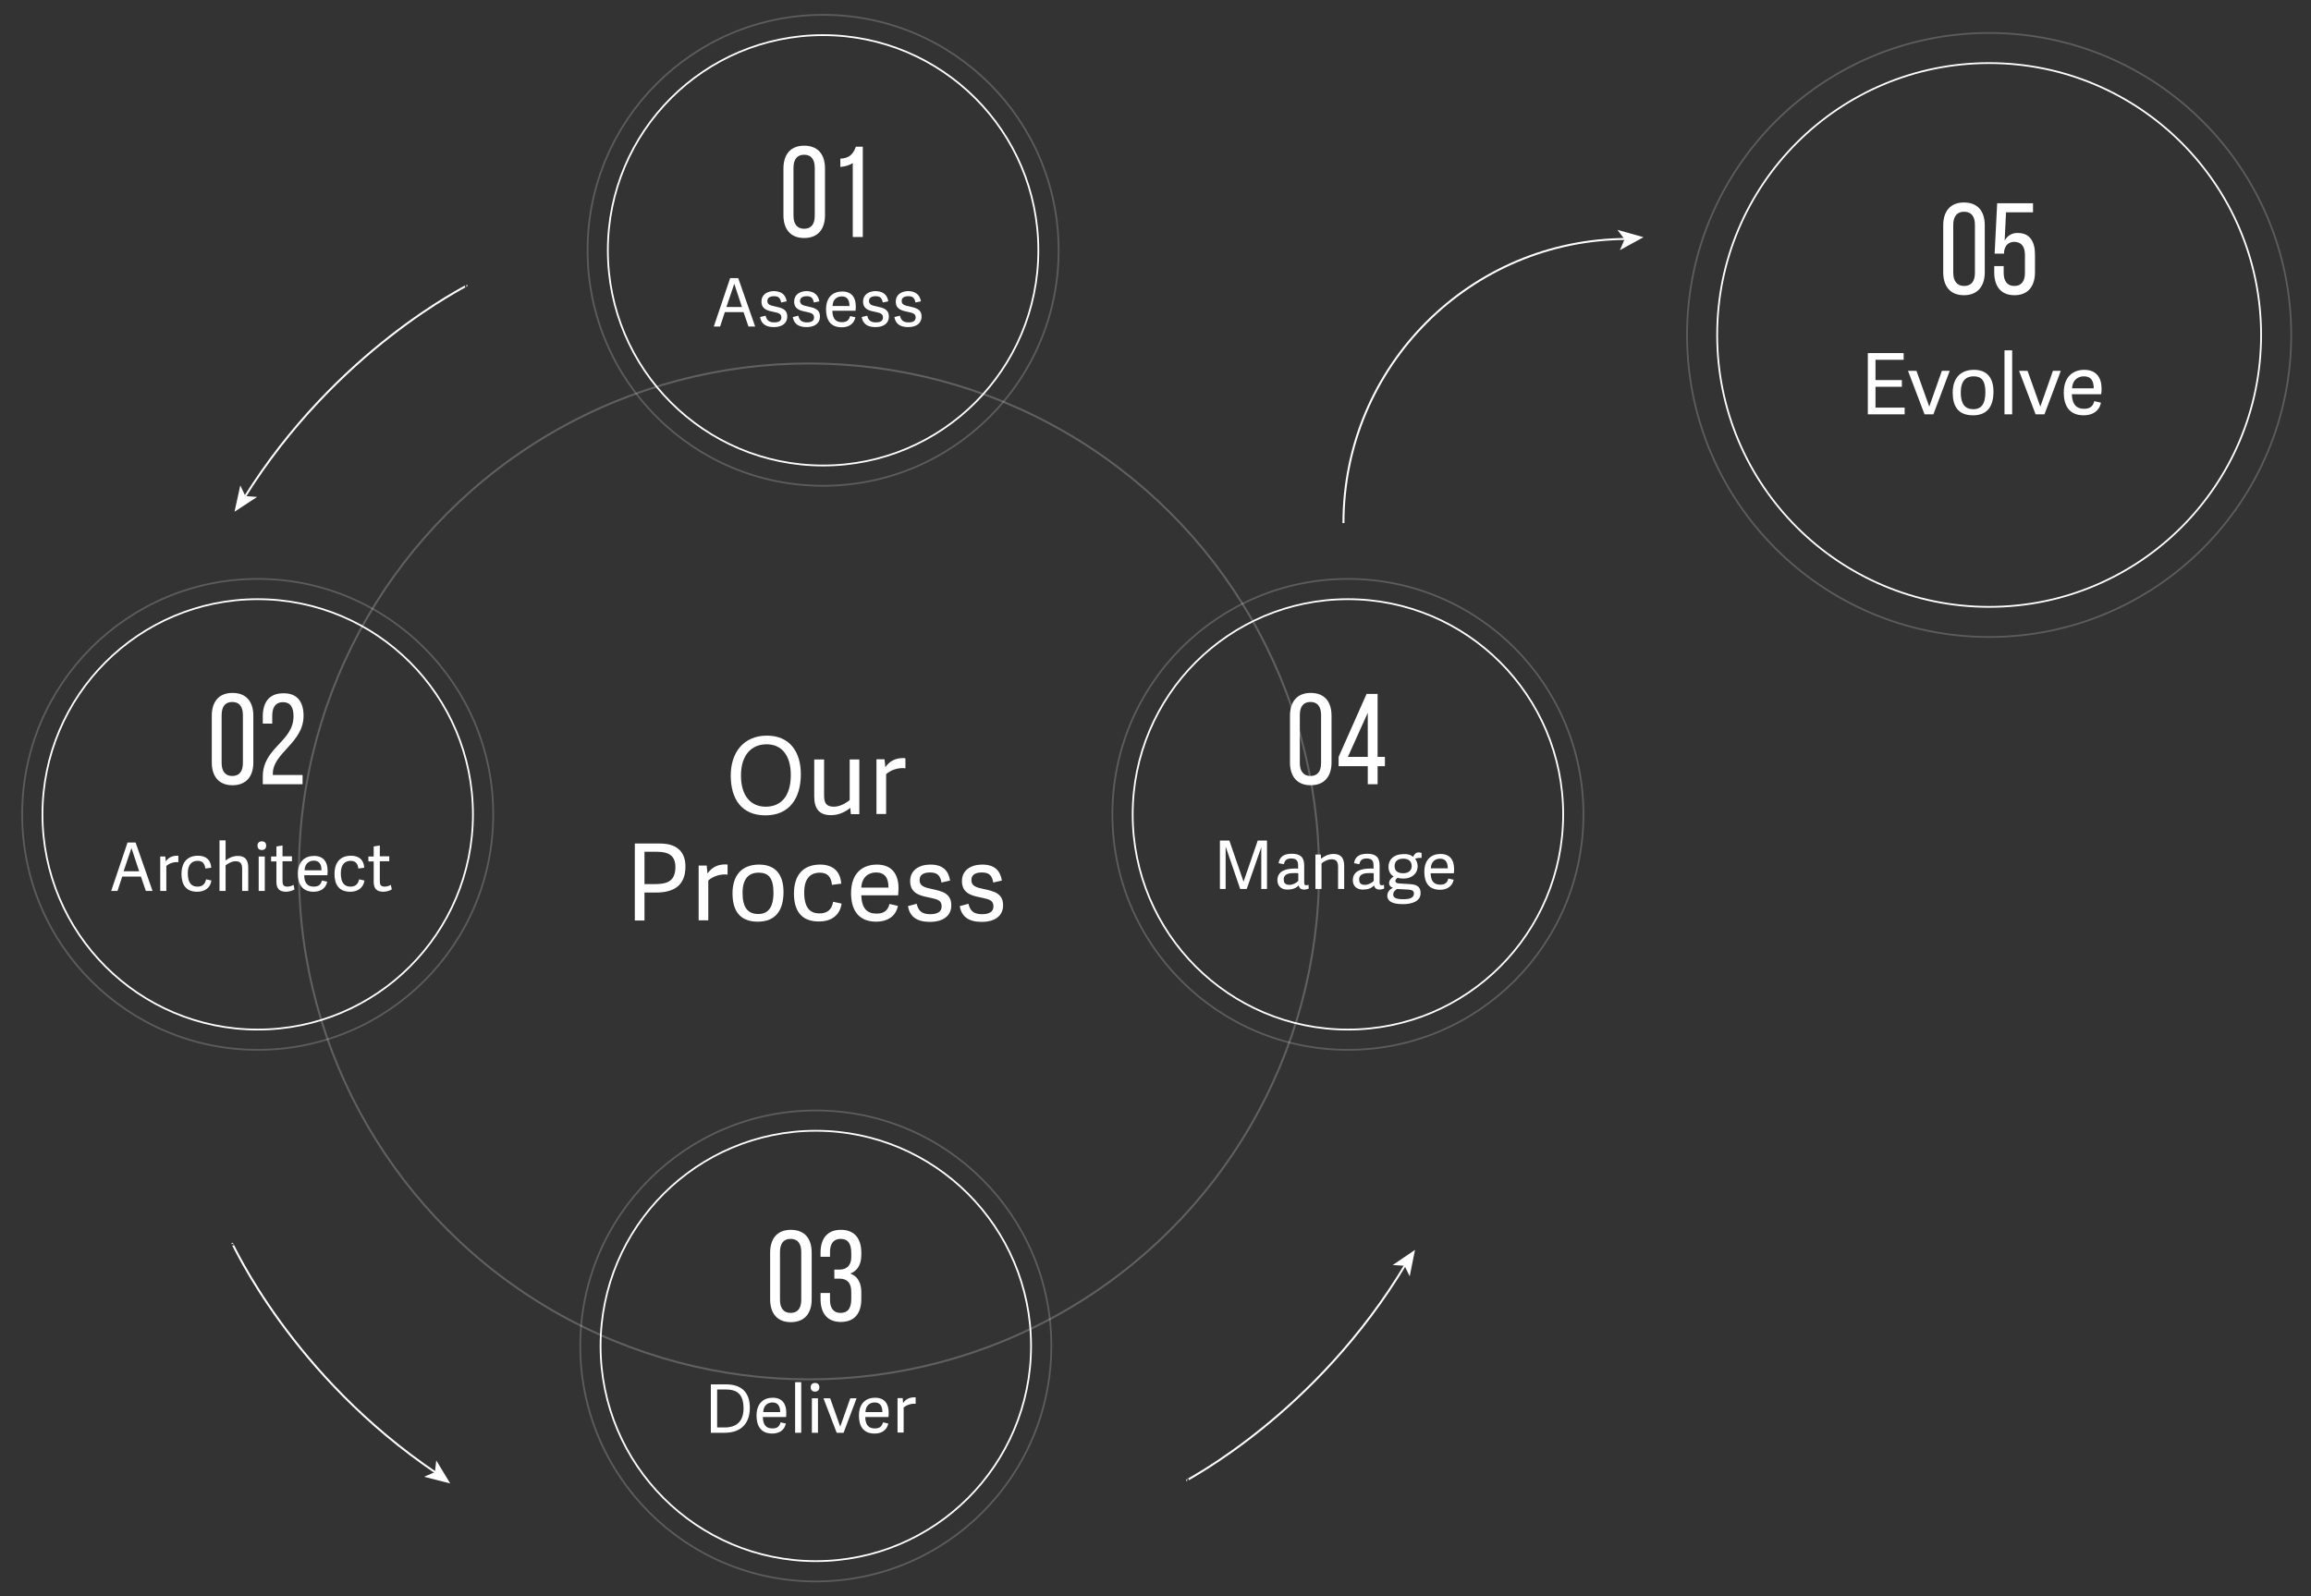 <?xml version="1.0" encoding="utf-8"?>
<!-- Generator: Adobe Illustrator 23.1.1, SVG Export Plug-In . SVG Version: 6.00 Build 0)  -->
<svg version="1.1" id="Layer_1" xmlns="http://www.w3.org/2000/svg" xmlns:xlink="http://www.w3.org/1999/xlink" x="0px" y="0px"
	 viewBox="0 0 1173.5 810.8" style="enable-background:new 0 0 1173.5 810.8;" xml:space="preserve">
<rect x="0" y="0" width="1173.5" height="810.8" fill="#333333" stroke="none"/>
<style type="text/css">
	.st0{fill:#FFFFFF;}
	.st1{fill:none;stroke:#FFFFFF;stroke-width:0.28;stroke-miterlimit:10;}
	.st2{fill:#2484C7;}
	.st3{fill:none;stroke:#FFFFFF;stroke-width:0.89;stroke-miterlimit:10;}
	.st4{enable-background:new    ;}
	.st5{fill:none;stroke:#FFFFFF;stroke-miterlimit:10;stroke-dasharray:5,0;}
	.st6{fill:none;stroke:#FFFFFF;stroke-width:1;stroke-miterlimit:10;stroke-dasharray:5,0;}
	.st7{opacity:0.2;fill:none;stroke:#FFFFFF;stroke-width:0.89;stroke-miterlimit:10;enable-background:new    ;}
	.st8{opacity:0.219;}
	.st9{fill:none;}
	.st10{fill:none;stroke:#FFFFFF;}
</style>
<g id="Group_86" transform="translate(-5.64 -19.354)">
	<g id="Group_78" transform="translate(392.666 86.25)">
		<path id="Path_82" class="st0" d="M10.8,18.7c0-7,3.5-11.6,10.5-11.6c7.1,0,10.6,4.5,10.6,11.6v23.7c0,7-3.5,11.6-10.6,11.6
			c-7,0-10.5-4.6-10.5-11.6V18.7z M15.9,42.7c0,4.1,1.8,6.6,5.4,6.6c3.7,0,5.4-2.5,5.4-6.6V18.4c0-4.2-1.7-6.7-5.4-6.7
			c-3.7,0-5.4,2.5-5.4,6.7V42.7z"/>
		<path id="Path_83" class="st0" d="M46.1,15.9c-1.9,1.2-4.1,1.8-6.4,2v-4.2c5-0.2,6.7-2.9,7.9-6.1h3.5v45.9h-5.1V15.9z"/>
	</g>
	<g id="Group_79" transform="translate(102.382 364.203)">
		<path id="Path_84" class="st0" d="M10.8,18.7c0-7,3.5-11.6,10.5-11.6c7.1,0,10.6,4.5,10.6,11.6v23.7c0,7-3.5,11.6-10.6,11.6
			c-7,0-10.5-4.6-10.5-11.6V18.7z M15.8,42.7c0,4.1,1.8,6.6,5.4,6.6c3.7,0,5.4-2.5,5.4-6.6V18.4c0-4.2-1.7-6.7-5.4-6.7
			c-3.7,0-5.4,2.5-5.4,6.7V42.7z"/>
		<path id="Path_85" class="st0" d="M57.4,18.7c0,13.8-15.6,18.8-15.6,29.4v0.7h15.1v4.7H36.7v-3.9c0-14.8,15.6-17.7,15.6-30.6
			c0-4.7-1.6-7.2-5.4-7.2c-3.7,0-5.4,2.7-5.4,6.8v4.1h-4.8v-3.7c0-7,3.2-11.7,10.3-11.7C54.2,7.1,57.4,11.7,57.4,18.7z"/>
	</g>
	<g id="Group_80" transform="translate(385.905 636.914)">
		<path id="Path_86" class="st0" d="M10.8,18.7c0-7,3.5-11.6,10.5-11.6c7.1,0,10.6,4.5,10.6,11.6v23.7c0,7-3.5,11.6-10.6,11.6
			c-7,0-10.5-4.6-10.5-11.6V18.7z M15.8,42.7c0,4.1,1.8,6.6,5.4,6.6c3.7,0,5.4-2.5,5.4-6.6V18.4c0-4.2-1.7-6.7-5.4-6.7
			c-3.7,0-5.4,2.5-5.4,6.7V42.7z"/>
		<path id="Path_87" class="st0" d="M57.1,18.7v1.2c0,4.7-1.9,8.1-5.6,9.4c3.9,1.4,5.6,4.9,5.6,9.5v3.5c0,7-3.3,11.6-10.4,11.6
			c-7,0-10.3-4.6-10.3-11.6v-3.1h4.8v3.5c0,4.1,1.7,6.6,5.4,6.6c3.7,0,5.4-2.4,5.4-7.1v-3.5c0-4.5-1.9-6.7-5.8-6.8h-2.8v-4.6h3
			C49.9,27.1,52,25,52,21v-2.1c0-4.7-1.6-7.2-5.4-7.2c-3.7,0-5.4,2.6-5.4,6.7v2.4h-4.8v-2.1c0-7,3.3-11.6,10.3-11.6
			C53.8,7.1,57.1,11.7,57.1,18.7z"/>
	</g>
	<g id="Group_81" transform="translate(649.876 364.203)">
		<path id="Path_88" class="st0" d="M10.8,18.7c0-7,3.5-11.6,10.5-11.6c7.1,0,10.6,4.5,10.6,11.6v23.7c0,7-3.5,11.6-10.6,11.6
			c-7,0-10.5-4.6-10.5-11.6V18.7z M15.8,42.7c0,4.1,1.8,6.6,5.4,6.6c3.7,0,5.4-2.5,5.4-6.6V18.4c0-4.2-1.7-6.7-5.4-6.7
			c-3.7,0-5.4,2.5-5.4,6.7V42.7z"/>
		<path id="Path_89" class="st0" d="M55.3,44.3v9.2h-5v-9.2H35.5v-4.7l14.2-32h5.6v32H59v4.7H55.3z M40.2,39.6h10.1V17.2L40.2,39.6z
			"/>
	</g>
	<path id="Path_90" class="st1" d="M1050.5,130.4"/>
	<path id="Path_91" class="st1" d="M1048.3,130.4"/>
	<g id="Group_82" transform="translate(916.252 165.656)">
		<path id="Path_92" class="st2" d="M10.8,14.6V7.1"/>
	</g>
	<circle id="Ellipse_1" class="st3" cx="1015.7" cy="189.5" r="138.1"/>
	<g id="Group_83" transform="translate(981.584 115.1)">
		<path id="Path_93" class="st0" d="M10.8,18.7c0-7,3.5-11.6,10.5-11.6c7.1,0,10.6,4.5,10.6,11.6v23.8c0,7-3.5,11.7-10.6,11.7
			c-7,0-10.5-4.6-10.5-11.7V18.7z M15.9,42.8c0,4.1,1.8,6.7,5.5,6.7c3.8,0,5.5-2.5,5.5-6.7V18.5c0-4.2-1.7-6.7-5.5-6.7
			c-3.7,0-5.5,2.5-5.5,6.7V42.8z"/>
		<path id="Path_94" class="st0" d="M42,26.4c1.4-2.5,4-4,6.8-3.8c5.9,0,8.6,4.3,8.6,10.9v9c0,7-3.4,11.7-10.4,11.7
			s-10.3-4.6-10.3-11.7v-3.1h4.8v3.4c0,4.1,1.7,6.7,5.4,6.7s5.4-2.5,5.4-6.7v-9c0-4.1-1.7-6.7-5.4-6.7c-2.8,0-4.7,1.6-5.2,4.9v1.1
			h-4.8l1.3-25.6h18.2v4.6H42.7L42,26.4z"/>
	</g>
	<circle id="Ellipse_2" class="st3" cx="423.6" cy="146.5" r="109.3"/>
	<circle id="Ellipse_3" class="st3" cx="136.5" cy="433" r="109.3"/>
	<circle id="Ellipse_4" class="st3" cx="690.1" cy="433" r="109.3"/>
	<circle id="Ellipse_5" class="st3" cx="419.9" cy="703" r="109.3"/>
	<g class="st4">
		<path class="st0" d="M380.5,160.6l8.6,24.6h-3.4l-2.5-7.3h-9.5l-2.4,7.3h-3.2l8.3-24.6H380.5z M378.5,163.5L378.5,163.5l-4,11.8
			h7.9L378.5,163.5z"/>
		<path class="st0" d="M405.1,172.4l-2.8,0.6c-0.4-2-1.1-3.2-3.6-3.2s-3.4,1.1-3.4,2.4c0,1.8,1.4,2.3,3.9,2.8
			c3.2,0.7,6.2,1.3,6.2,5.2c0,3.3-2.6,5.3-6.8,5.3c-4,0-6.4-1.6-7-5.1l2.8-0.7c0.5,1.9,1.3,3.4,4.4,3.4c2.1,0,3.6-0.6,3.6-2.5
			c0-1.9-1.4-2.3-3.8-2.8c-2.9-0.6-6.3-1.2-6.3-5.3c0-3.5,2.9-5.3,6.5-5.3C402.9,167.4,404.6,169.4,405.1,172.4z"/>
		<path class="st0" d="M421.7,172.4l-2.8,0.6c-0.4-2-1.1-3.2-3.6-3.2c-2.5,0-3.4,1.1-3.4,2.4c0,1.8,1.4,2.3,3.9,2.8
			c3.2,0.7,6.2,1.3,6.2,5.2c0,3.3-2.6,5.3-6.8,5.3c-4,0-6.4-1.6-7-5.1l2.8-0.7c0.5,1.9,1.3,3.4,4.4,3.4c2.1,0,3.6-0.6,3.6-2.5
			c0-1.9-1.4-2.3-3.8-2.8c-2.9-0.6-6.3-1.2-6.3-5.3c0-3.5,2.9-5.3,6.5-5.3C419.4,167.4,421.1,169.4,421.7,172.4z"/>
		<path class="st0" d="M425.1,176.5c0-6.4,3.7-9.1,8.2-9.1c4.9,0,6.9,3.2,6.9,7.5c0,0.7,0,1.5-0.1,2.3h-11.8
			c0.1,4.5,2.1,5.8,4.9,5.8c2.5,0,3.6-1.1,4.1-3.1l2.7,0.6c-0.7,3.4-3.4,5.1-6.9,5.1C426.9,185.6,425.1,181.3,425.1,176.5z
			 M437,174.8c0-3.1-1.2-4.9-3.9-4.9c-2.3,0-4.6,1.4-4.7,4.9H437z"/>
		<path class="st0" d="M456.7,172.4l-2.8,0.6c-0.4-2-1.1-3.2-3.6-3.2c-2.5,0-3.4,1.1-3.4,2.4c0,1.8,1.4,2.3,3.9,2.8
			c3.2,0.7,6.2,1.3,6.2,5.2c0,3.3-2.6,5.3-6.8,5.3c-4,0-6.4-1.6-7-5.1l2.8-0.7c0.5,1.9,1.3,3.4,4.4,3.4c2.1,0,3.6-0.6,3.6-2.5
			c0-1.9-1.4-2.3-3.8-2.8c-2.9-0.6-6.3-1.2-6.3-5.3c0-3.5,2.9-5.3,6.5-5.3C454.5,167.4,456.2,169.4,456.7,172.4z"/>
		<path class="st0" d="M473.3,172.4l-2.8,0.6c-0.4-2-1.1-3.2-3.6-3.2c-2.5,0-3.4,1.1-3.4,2.4c0,1.8,1.4,2.3,3.9,2.8
			c3.2,0.7,6.2,1.3,6.2,5.2c0,3.3-2.6,5.3-6.8,5.3c-4,0-6.4-1.6-7-5.1l2.8-0.7c0.5,1.9,1.3,3.4,4.4,3.4c2.1,0,3.6-0.6,3.6-2.5
			c0-1.9-1.4-2.3-3.8-2.8c-2.9-0.6-6.3-1.2-6.3-5.3c0-3.5,2.9-5.3,6.5-5.3C471,167.4,472.7,169.4,473.3,172.4z"/>
	</g>
	<g class="st4">
		<path class="st0" d="M649.1,470.9h-3v-21.2h0l-7.4,21.2h-3.3l-7.3-21.3H628v21.3h-2.9v-24.6h4.8l7.2,20.9h0l7.2-20.9h4.7V470.9z"
			/>
		<path class="st0" d="M667.9,467.6c0,1,0.2,1.4,1.1,1.4c0.3,0,0.6-0.1,1.1-0.2l0.1,1.9c-0.7,0.3-1.6,0.5-2.4,0.5
			c-1.7,0-2.5-1-2.7-2.1c-1.4,1.4-3.2,2.1-5.6,2.1c-4.4,0-5.2-3-5.2-4.7c0-4.7,4.1-6,9-6c0.5,0,1.1,0,1.5,0.1V459
			c0-2.2-0.6-3.6-3.5-3.6c-2.4,0-3.3,1-3.7,2.9l-2.7-0.5c0.5-3.3,2.7-4.8,6.7-4.8c4.3,0,6.3,1.7,6.3,6V467.6z M664.9,462.9
			c-0.5-0.1-1.1-0.1-1.8-0.1c-2.4,0-5.6,0.2-5.6,3.2c0,1.5,0.5,2.8,2.9,2.8c1.8,0,3.5-1,4.5-2V462.9z"/>
		<path class="st0" d="M688.2,470.9h-3.1v-11.4c0-2.4-0.9-3.7-3.3-3.7c-2,0-4.2,1.3-5.1,2.1v13h-3.1v-17.5h2.7l0.2,2.1
			c1.7-1.4,3.9-2.4,6.3-2.4c3.7,0,5.4,2,5.4,6V470.9z"/>
		<path class="st0" d="M706.2,467.6c0,1,0.2,1.4,1.1,1.4c0.3,0,0.6-0.1,1.1-0.2l0.1,1.9c-0.7,0.3-1.6,0.5-2.4,0.5
			c-1.7,0-2.5-1-2.7-2.1c-1.4,1.4-3.2,2.1-5.6,2.1c-4.4,0-5.2-3-5.2-4.7c0-4.7,4.1-6,9-6c0.5,0,1.1,0,1.5,0.1V459
			c0-2.2-0.6-3.6-3.5-3.6c-2.4,0-3.3,1-3.7,2.9l-2.7-0.5c0.5-3.3,2.7-4.8,6.7-4.8c4.3,0,6.3,1.7,6.3,6V467.6z M703.2,462.9
			c-0.5-0.1-1.1-0.1-1.8-0.1c-2.4,0-5.6,0.2-5.6,3.2c0,1.5,0.5,2.8,2.9,2.8c1.8,0,3.5-1,4.5-2V462.9z"/>
		<path class="st0" d="M723.2,454.6c0.5-1.3,1.5-2.3,2.8-2.3c0.5,0,1,0.1,1.5,0.3v2.5c-1.1-0.1-2.4,0.1-3.3,0.4
			c0.8,1,1.3,2.4,1.3,3.8c0,3.9-3.1,6.3-7.1,6.3c-1.2,0-2.2-0.1-3.1-0.4c-0.5,0.4-1.1,0.9-1.1,1.6c0,0.7,0.4,1.2,2.2,1.3l4.9,0.3
			c3.6,0.2,5.7,1.1,5.7,4.6c0,4.3-4.6,5.6-9,5.6c-6.5,0-7.9-2.2-7.9-4.3c0-2,1.4-3.3,2.8-4v0c-1.2-0.5-1.9-1.2-1.9-2.4
			c0-1.5,1.1-2.5,2.3-3.4c-1.6-0.8-2.6-2.7-2.6-4.9c0-3.8,2.9-6.4,7.4-6.4C720.2,453,722,453.5,723.2,454.6z M720.7,471.2l-5.7-0.3
			c-1.3,0.9-1.9,1.6-1.9,2.8c0,1.5,1.2,2.4,5.1,2.4c3.6,0,5.4-0.9,5.4-2.8C723.7,472.1,723.1,471.4,720.7,471.2z M718.2,455.5
			c-2.4,0-4.4,1.1-4.4,3.7c0,2.3,1.3,3.7,4.4,3.7c2.5,0,4.3-1.3,4.3-3.7C722.4,456.7,720.8,455.5,718.2,455.5z"/>
		<path class="st0" d="M728.9,462.2c0-6.4,3.7-9.1,8.2-9.1c4.9,0,6.9,3.2,6.9,7.5c0,0.7,0,1.5-0.1,2.3h-11.8
			c0.1,4.5,2.1,5.8,4.9,5.8c2.5,0,3.6-1.1,4.1-3.1l2.7,0.6c-0.7,3.4-3.4,5.1-6.9,5.1C730.7,471.3,728.9,467,728.9,462.2z
			 M740.8,460.4c0-3.1-1.2-4.9-3.9-4.9c-2.3,0-4.6,1.4-4.7,4.9H740.8z"/>
	</g>
	<g class="st4">
		<path class="st0" d="M366.6,747.1v-24.6h7.6c8.5,0,12.2,4.6,12.2,11.9c0,7.5-4,12.7-12.8,12.7H366.6z M373.7,744.4
			c6.4,0,9.5-3.6,9.5-9.6c0-7.5-3.4-9.7-9.2-9.7h-4.2v19.3H373.7z"/>
		<path class="st0" d="M389.8,738.4c0-6.4,3.7-9.1,8.2-9.1c4.9,0,6.9,3.2,6.9,7.5c0,0.7,0,1.5-0.1,2.3h-11.8
			c0.1,4.5,2.1,5.8,4.9,5.8c2.5,0,3.6-1.1,4.1-3.1l2.7,0.6c-0.7,3.4-3.4,5.1-6.9,5.1C391.7,747.5,389.8,743.2,389.8,738.4z
			 M401.8,736.6c0-3.1-1.2-4.9-3.9-4.9c-2.3,0-4.6,1.4-4.7,4.9H401.8z"/>
		<path class="st0" d="M412.5,747.1h-3.1v-25.7h3.1V747.1z"/>
		<path class="st0" d="M419.5,726.2c-1.4,0-2.2-0.8-2.2-2.2s0.8-2.2,2.2-2.2s2.2,0.8,2.2,2.2S420.9,726.2,419.5,726.2z M421,747.1
			h-3.1v-17.5h3.1V747.1z"/>
		<path class="st0" d="M430.5,747.1l-6.7-17.5h3.4l5.1,14.4h0l5.1-14.4h3.2l-6.6,17.5H430.5z"/>
		<path class="st0" d="M441.8,738.4c0-6.4,3.7-9.1,8.2-9.1c4.9,0,6.9,3.2,6.9,7.5c0,0.7,0,1.5-0.1,2.3H445c0.1,4.5,2.1,5.8,4.9,5.8
			c2.5,0,3.6-1.1,4.1-3.1l2.7,0.6c-0.7,3.4-3.4,5.1-6.9,5.1C443.6,747.5,441.8,743.2,441.8,738.4z M453.7,736.6
			c0-3.1-1.2-4.9-3.9-4.9c-2.3,0-4.6,1.4-4.7,4.9H453.7z"/>
		<path class="st0" d="M470.7,732.4c-2.2-0.3-4.8,0.6-6.2,1.9v12.7h-3.1v-17.5h2.6l0.2,2.5c1.5-2.1,3.4-2.9,5.8-2.9
			c0.2,0,0.4,0,0.6,0V732.4z"/>
	</g>
	<g class="st4">
		<path class="st0" d="M74.5,447.3l8.6,24.6h-3.4l-2.5-7.3h-9.5l-2.4,7.3h-3.2l8.3-24.6H74.5z M72.4,450.1L72.4,450.1l-4,11.8h7.9
			L72.4,450.1z"/>
		<path class="st0" d="M96.3,457.3c-2.2-0.3-4.8,0.6-6.2,1.9v12.7H87v-17.5h2.6l0.2,2.5c1.5-2.1,3.4-2.9,5.8-2.9c0.2,0,0.4,0,0.6,0
			V457.3z"/>
		<path class="st0" d="M97.8,463.3c0-6.1,3.1-9.3,8.4-9.3c3.9,0,6.5,2,6.7,6.1l-3,0.4c-0.3-2.6-1.5-3.9-3.9-3.9c-2.5,0-5,1.4-5,6.3
			c0,5.2,2.1,6.8,4.9,6.8c2.4,0,3.9-1.2,4.4-3.7l2.7,0.6c-0.6,4-3.7,5.7-7.2,5.7C100,472.3,97.8,468.6,97.8,463.3z"/>
		<path class="st0" d="M131.7,471.9h-3.1v-11.4c0-2.4-0.9-3.7-3.3-3.7c-2,0-4.2,1.3-5.1,2.1v13h-3.1v-25.7h3.1v10.2
			c1.7-1.3,3.7-2.3,6.2-2.3c3.7,0,5.3,2,5.3,6V471.9z"/>
		<path class="st0" d="M138.6,451.1c-1.4,0-2.2-0.8-2.2-2.2s0.8-2.2,2.2-2.2s2.2,0.8,2.2,2.2S140,451.1,138.6,451.1z M140.1,471.9
			H137v-17.5h3.1V471.9z"/>
		<path class="st0" d="M155.2,471.1c-0.9,0.6-2.7,1.2-4.3,1.2c-3.3,0-4.9-1.5-4.9-5v-10.4h-2.7v-2.5h2.7v-5.1l3.1-0.5v5.5h4.8v2.5
			h-4.8v10c0,1.8,0.4,2.9,2.5,2.9c1.1,0,2.3-0.4,3.1-0.9L155.2,471.1z"/>
		<path class="st0" d="M156.9,463.2c0-6.4,3.7-9.1,8.2-9.1c4.9,0,6.9,3.2,6.9,7.5c0,0.7,0,1.5-0.1,2.3h-11.8
			c0.1,4.5,2.1,5.8,4.9,5.8c2.5,0,3.6-1.1,4.1-3.1l2.7,0.6c-0.7,3.4-3.4,5.1-6.9,5.1C158.8,472.3,156.9,468,156.9,463.2z
			 M168.9,461.4c0-3.1-1.2-4.9-3.9-4.9c-2.3,0-4.6,1.4-4.7,4.9H168.9z"/>
		<path class="st0" d="M175.5,463.3c0-6.1,3.1-9.3,8.4-9.3c3.9,0,6.5,2,6.7,6.1l-3,0.4c-0.3-2.6-1.5-3.9-3.9-3.9c-2.5,0-5,1.4-5,6.3
			c0,5.2,2.1,6.8,4.9,6.8c2.4,0,3.9-1.2,4.4-3.7l2.7,0.6c-0.6,4-3.7,5.7-7.2,5.7C177.7,472.3,175.5,468.6,175.5,463.3z"/>
		<path class="st0" d="M204.6,471.1c-0.9,0.6-2.7,1.2-4.3,1.2c-3.3,0-4.9-1.5-4.9-5v-10.4h-2.7v-2.5h2.7v-5.1l3.1-0.5v5.5h4.8v2.5
			h-4.8v10c0,1.8,0.4,2.9,2.5,2.9c1.1,0,2.3-0.4,3.1-0.9L204.6,471.1z"/>
	</g>
	<g class="st4">
		<path class="st0" d="M376.7,413.3c0-11.6,6.4-20.3,18.4-20.3c11.8,0,17.2,8.6,17.2,19.5c0,12.7-6.1,21-18,21
			C382.1,433.5,376.7,425,376.7,413.3z M407.2,413c0-10.3-4.9-15.6-12.3-15.6c-7.6,0-13,5.4-13,15.8c0,10.6,5.1,15.9,12.6,15.9
			C401.9,429.1,407.2,424.1,407.2,413z"/>
		<path class="st0" d="M419.2,405.1h4.9v18.1c0,3.8,0.9,5.9,5,5.9c3.2,0,6.6-2.1,8-3.4v-20.6h4.9v27.8h-4.3l-0.3-3.2
			c-2.7,2.2-6,3.7-9.8,3.7c-5.9,0-8.5-3.2-8.5-9.5V405.1z"/>
		<path class="st0" d="M465.4,409.6c-3.5-0.5-7.6,0.9-9.8,3v20.2h-4.9v-27.8h4.1l0.4,4c2.4-3.3,5.3-4.6,9.2-4.6c0.3,0,0.7,0.1,1,0.1
			V409.6z"/>
	</g>
	<g class="st4">
		<path class="st0" d="M332.9,486.9h-4.9v-39.1h12.7c10,0,13,5.5,13,11.7c0,9.3-5.5,13.2-14.9,13.2h-5.9V486.9z M338.4,468.4
			c5.7,0,10.2-1.3,10.2-8.6c0-5.6-3.1-7.8-9.3-7.8h-6.4v16.4H338.4z"/>
		<path class="st0" d="M375.1,463.6c-3.5-0.5-7.6,0.9-9.8,3v20.2h-4.9v-27.8h4.1l0.4,4c2.4-3.3,5.3-4.6,9.2-4.6c0.3,0,0.7,0.1,1,0.1
			V463.6z"/>
		<path class="st0" d="M377.6,473.1c0-9,4.6-14.6,13.5-14.6c8.8,0,12.4,5.7,12.4,13.9c0,9.1-3.8,15.1-13.1,15.1
			C380.8,487.5,377.6,481.3,377.6,473.1z M398.4,472.8c0-7.7-2.7-10.2-7.5-10.2c-4.9,0-8.2,2.9-8.2,10.3c0,7.3,2.6,10.7,8,10.7
			C395.4,483.6,398.4,480.6,398.4,472.8z"/>
		<path class="st0" d="M408.8,473.2c0-9.7,5-14.7,13.3-14.7c6.2,0,10.3,3.2,10.7,9.7l-4.7,0.6c-0.4-4.1-2.3-6.2-6.2-6.2
			c-4,0-7.9,2.2-7.9,10c0,8.3,3.3,10.7,7.8,10.7c3.8,0,6.2-1.8,6.9-5.9l4.3,0.9c-0.9,6.4-5.8,9.1-11.4,9.1
			C412.3,487.5,408.8,481.6,408.8,473.2z"/>
		<path class="st0" d="M437.8,473c0-10.2,5.9-14.5,13.1-14.5c7.8,0,11,5.1,11,12c0,1.1-0.1,2.3-0.2,3.6H443c0.2,7.1,3.3,9.3,7.8,9.3
			c3.9,0,5.8-1.8,6.5-4.9l4.3,1c-1.1,5.4-5.5,8-11,8C440.8,487.5,437.8,480.6,437.8,473z M456.8,470.2c0-5-1.9-7.7-6.3-7.7
			c-3.7,0-7.2,2.2-7.5,7.7H456.8z"/>
		<path class="st0" d="M488.1,466.6l-4.4,1c-0.6-3.2-1.7-5.1-5.8-5.1c-4.1,0-5.3,1.8-5.3,3.9c0,2.9,2.3,3.7,6.2,4.5
			c5.1,1.1,9.9,2.1,9.9,8.3c0,5.3-4.1,8.4-10.9,8.4c-6.4,0-10.2-2.5-11.1-8l4.4-1.2c0.8,3,2,5.3,6.9,5.3c3.3,0,5.8-1,5.8-4
			c0-3.1-2.3-3.6-6-4.4c-4.5-0.9-10-1.9-10-8.4c0-5.6,4.6-8.4,10.3-8.4C484.5,458.5,487.2,461.6,488.1,466.6z"/>
		<path class="st0" d="M514.4,466.6l-4.4,1c-0.6-3.2-1.7-5.1-5.8-5.1c-4.1,0-5.3,1.8-5.3,3.9c0,2.9,2.3,3.7,6.2,4.5
			c5.1,1.1,9.9,2.1,9.9,8.3c0,5.3-4.1,8.4-10.9,8.4c-6.4,0-10.2-2.5-11.1-8l4.4-1.2c0.8,3,2,5.3,6.9,5.3c3.3,0,5.8-1,5.8-4
			c0-3.1-2.3-3.6-6-4.4c-4.5-0.9-10-1.9-10-8.4c0-5.6,4.6-8.4,10.3-8.4C510.8,458.5,513.5,461.6,514.4,466.6z"/>
	</g>
	<g class="st4">
		<path class="st0" d="M958,226.4h14.8v3.4h-18.7v-31.1h18.2v3.4H958v10.3h13.4v3.4H958V226.4z"/>
		<path class="st0" d="M982.9,229.8l-8.4-22.1h4.3l6.5,18.2h0l6.4-18.2h4l-8.3,22.1H982.9z"/>
		<path class="st0" d="M997.2,218.8c0-7.1,3.7-11.6,10.8-11.6c7,0,9.9,4.5,9.9,11.1c0,7.3-3,12-10.4,12
			C999.7,230.3,997.2,225.4,997.2,218.8z M1013.8,218.6c0-6.1-2.1-8.1-6-8.1c-3.9,0-6.5,2.3-6.5,8.2c0,5.8,2.1,8.5,6.4,8.5
			C1011.4,227.2,1013.8,224.9,1013.8,218.6z"/>
		<path class="st0" d="M1027.4,229.8h-3.9v-32.5h3.9V229.8z"/>
		<path class="st0" d="M1039.3,229.8l-8.4-22.1h4.3l6.5,18.2h0l6.4-18.2h4l-8.3,22.1H1039.3z"/>
		<path class="st0" d="M1053.6,218.8c0-8.1,4.7-11.6,10.4-11.6c6.2,0,8.8,4.1,8.8,9.5c0,0.9,0,1.8-0.2,2.9h-14.9
			c0.2,5.6,2.7,7.4,6.2,7.4c3.1,0,4.6-1.4,5.2-3.9l3.4,0.8c-0.9,4.3-4.3,6.4-8.8,6.4C1056,230.3,1053.6,224.9,1053.6,218.8z
			 M1068.8,216.6c0-4-1.5-6.1-5-6.1c-2.9,0-5.8,1.8-6,6.1H1068.8z"/>
	</g>
	<g id="Group_85" transform="translate(677.034 129.027)">
		<path id="Path_95" class="st5" d="M10.8,156c0-79.6,64.5-144.2,144.1-144.3c0.1,0,0.1,0,0.2,0"/>
		<g id="Group_84" transform="translate(139.15)">
			<path id="Path_96" class="st0" d="M24,10.8l-12,6.6l2.4-5.5l-3.6-4.8L24,10.8z"/>
		</g>
	</g>
	<g id="Group_88" transform="translate(110.636 270.417) rotate(-62)">
		<path id="Path_95-2" class="st5" d="M155.5,66.7c0.2,0.6-59.3-43.1-148.7-49.1"/>
		<g id="Group_84-2" transform="translate(0 0)">
			<path id="Path_96-2" class="st0" d="M-1.2,16.6l12,6.6l-2.4-5.5l3.6-4.8L-1.2,16.6z"/>
		</g>
	</g>
	<g id="Group_89" transform="translate(221.633 768.904) rotate(-150)">
		<path id="Path_95-3" class="st5" d="M143.8,53C144,53.6,84.5,9.9-4.9,3.9"/>
		<g id="Group_84-3" transform="translate(0 0)">
			<path id="Path_96-3" class="st0" d="M-12.9,2.9l12,6.6L-3.3,4l3.6-4.8L-12.9,2.9z"/>
		</g>
	</g>
	<g id="Group_90" transform="matrix(-0.454, 0.891, -0.891, -0.454, 716.7, 648.824)">
		<path id="Path_95-4" class="st6" d="M158.2,40.9C158.4,41.6,98.9-2.2,9.5-8.2"/>
		<g id="Group_84-4" transform="translate(0 0)">
			<path id="Path_96-4" class="st0" d="M1.4-9.1l12,6.6l-2.4-5.5l3.6-4.8L1.4-9.1z"/>
		</g>
	</g>
	<circle id="Ellipse_6" class="st7" cx="423.6" cy="146.5" r="119.6"/>
	<circle id="Ellipse_7" class="st7" cx="136.5" cy="433" r="119.6"/>
	<circle id="Ellipse_8" class="st7" cx="419.9" cy="703" r="119.6"/>
	<circle id="Ellipse_9" class="st7" cx="690.1" cy="433" r="119.6"/>
	<circle id="Ellipse_10" class="st7" cx="1015.7" cy="189.5" r="153.4"/>
	<g id="Ellipse_11" transform="translate(146.137 196.373)" class="st8">
		<ellipse class="st9" cx="270.3" cy="265.6" rx="259.5" ry="258.5"/>
		<ellipse class="st10" cx="270.3" cy="265.6" rx="259" ry="258"/>
	</g>
</g>
</svg>
